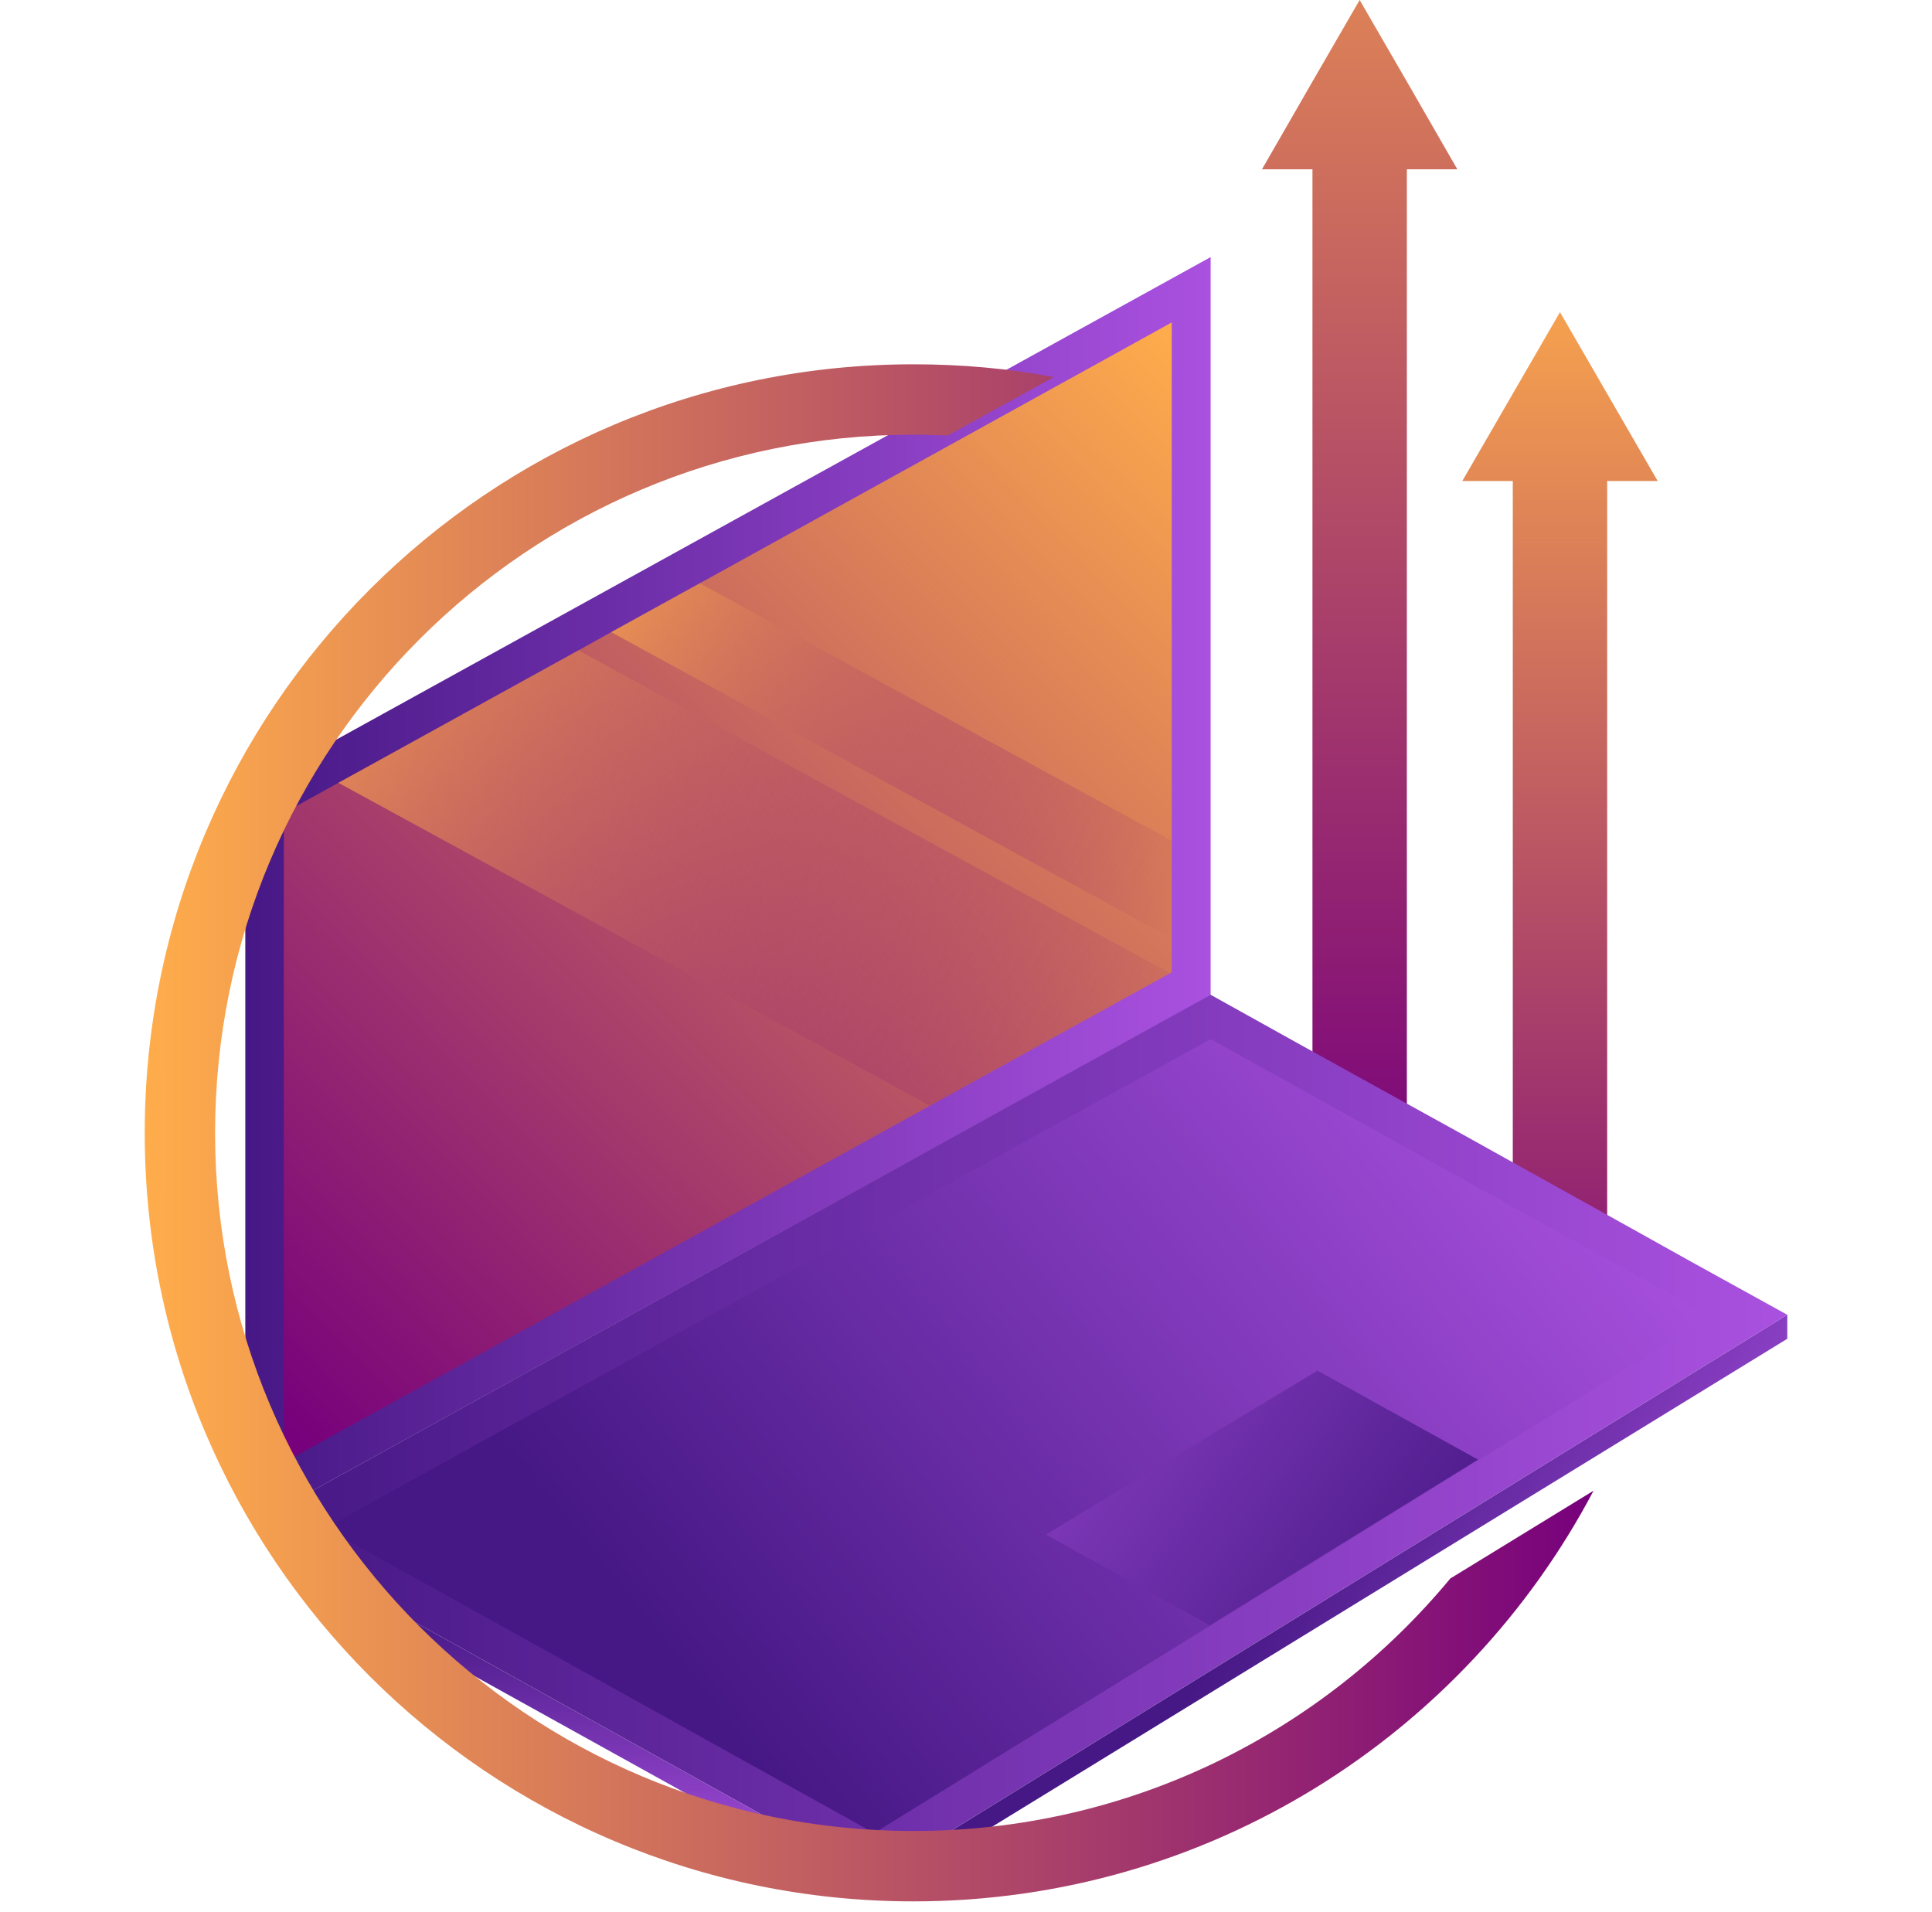 <svg xmlns="http://www.w3.org/2000/svg" width="98" height="97" fill="none" viewBox="0 0 98 97"><path fill="url(#paint0_linear_3307_660)" d="M71.446 4.283L68.968 0L66.49 4.283L64.013 8.588H66.574V62.09H71.362V8.588H73.924L71.446 4.283Z"/><path fill="url(#paint1_linear_3307_660)" d="M81.607 20.115L79.13 15.832L76.652 20.115L74.174 24.398H76.736V68.955H81.523V24.398H84.085L81.607 20.115Z"/><path fill="url(#paint2_linear_3307_660)" d="M61.409 13.04V50.478L14.102 76.578L12.443 75.066V40.063L61.409 13.04Z"/><path fill="url(#paint3_linear_3307_660)" d="M59.435 16.356V49.322L59.351 49.364L47.172 56.084L14.396 74.183V41.238L17.167 39.706L29.346 32.986L31.005 32.063L35.498 29.585L59.435 16.356Z"/><path fill="url(#paint4_linear_3307_660)" d="M90.658 66.688L45.849 94.341L42.595 94.236L17.881 80.525L18.133 80.273L14.101 76.577L61.408 50.456L66.049 53.039L69.156 54.761L74.406 57.659L77.492 59.38L82.742 62.299L85.828 64.021L90.658 66.688Z"/><path fill="url(#paint5_linear_3307_660)" d="M16.496 77.503L61.41 52.705L86.775 66.794L44.339 92.978L16.496 77.503Z"/><path fill="url(#paint6_linear_3307_660)" d="M53.052 77.837L66.826 69.522L74.973 74.036L61.367 82.435L53.052 77.837Z"/><path fill="url(#paint7_linear_3307_660)" d="M42.595 94.237L40.58 94.174L17.189 81.197L17.881 80.525L42.595 94.237Z"/><path fill="url(#paint8_linear_3307_660)" d="M90.659 66.689V67.906L47.509 94.384L45.851 94.342L90.659 66.689Z"/><path style="mix-blend-mode:screen" fill="url(#paint9_linear_3307_660)" d="M59.35 49.365L47.172 56.084L17.166 39.706L29.345 32.987L59.35 49.365Z"/><path style="mix-blend-mode:screen" fill="url(#paint10_linear_3307_660)" d="M59.436 42.646V46.888V47.602L31.005 32.064L35.499 29.586L59.436 42.646Z"/><path fill="url(#paint11_linear_3307_660)" d="M46.333 92.872C26.764 92.872 10.91 77.019 10.91 57.47C10.91 37.901 26.764 22.048 46.333 22.048C46.921 22.048 47.488 22.069 48.076 22.09L53.451 19.129C51.142 18.688 48.769 18.478 46.333 18.478C24.79 18.478 7.341 35.927 7.341 57.47C7.341 78.993 24.79 96.442 46.333 96.442C61.304 96.442 74.302 88.001 80.832 75.612L73.567 80.064C67.079 87.896 57.294 92.872 46.333 92.872Z"/><defs><linearGradient id="paint0_linear_3307_660" x1="263.53" x2="263.53" y1="-21.238" y2="61.707" gradientUnits="userSpaceOnUse"><stop stop-color="#FFAD4B"/><stop offset="1" stop-color="#77007C"/></linearGradient><linearGradient id="paint1_linear_3307_660" x1="221.629" x2="221.629" y1="11.351" y2="74.347" gradientUnits="userSpaceOnUse"><stop stop-color="#FFAD4B"/><stop offset="1" stop-color="#77007C"/></linearGradient><linearGradient id="paint2_linear_3307_660" x1="12.437" x2="61.404" y1="13.039" y2="13.039" gradientUnits="userSpaceOnUse"><stop stop-color="#461885"/><stop offset="1" stop-color="#AA51E0"/></linearGradient><linearGradient id="paint3_linear_3307_660" x1="95.639" x2="44.753" y1="52.784" y2="103.158" gradientUnits="userSpaceOnUse"><stop stop-color="#FFAD4B"/><stop offset="1" stop-color="#77007C"/></linearGradient><linearGradient id="paint4_linear_3307_660" x1="14.099" x2="90.653" y1="50.458" y2="50.458" gradientUnits="userSpaceOnUse"><stop stop-color="#461885"/><stop offset="1" stop-color="#AA51E0"/></linearGradient><linearGradient id="paint5_linear_3307_660" x1="92.153" x2="49.706" y1="69.947" y2="103.681" gradientUnits="userSpaceOnUse"><stop stop-color="#AA51E0"/><stop offset="1" stop-color="#461885"/></linearGradient><linearGradient id="paint6_linear_3307_660" x1="48.918" x2="77.804" y1="55.133" y2="77.121" gradientUnits="userSpaceOnUse"><stop stop-color="#AA51E0"/><stop offset="1" stop-color="#461885"/></linearGradient><linearGradient id="paint7_linear_3307_660" x1="26.183" x2="26.183" y1="95.148" y2="81.839" gradientUnits="userSpaceOnUse"><stop stop-color="#AA51E0"/><stop offset="1" stop-color="#461885"/></linearGradient><linearGradient id="paint8_linear_3307_660" x1="72.927" x2="94.494" y1="64.415" y2="77.061" gradientUnits="userSpaceOnUse"><stop stop-color="#461885"/><stop offset="1" stop-color="#AA51E0"/></linearGradient><linearGradient id="paint9_linear_3307_660" x1="18.459" x2="65.745" y1="18.606" y2="44.613" gradientUnits="userSpaceOnUse"><stop stop-color="#FFAD4B"/><stop offset="1" stop-color="#77007C" stop-opacity="0"/></linearGradient><linearGradient id="paint10_linear_3307_660" x1="32.09" x2="65.116" y1="19.213" y2="37.378" gradientUnits="userSpaceOnUse"><stop stop-color="#FFAD4B"/><stop offset="1" stop-color="#77007C" stop-opacity="0"/></linearGradient><linearGradient id="paint11_linear_3307_660" x1="7.345" x2="80.832" y1="18.47" y2="18.47" gradientUnits="userSpaceOnUse"><stop stop-color="#FFAD4B"/><stop offset="1" stop-color="#77007C"/></linearGradient></defs></svg>